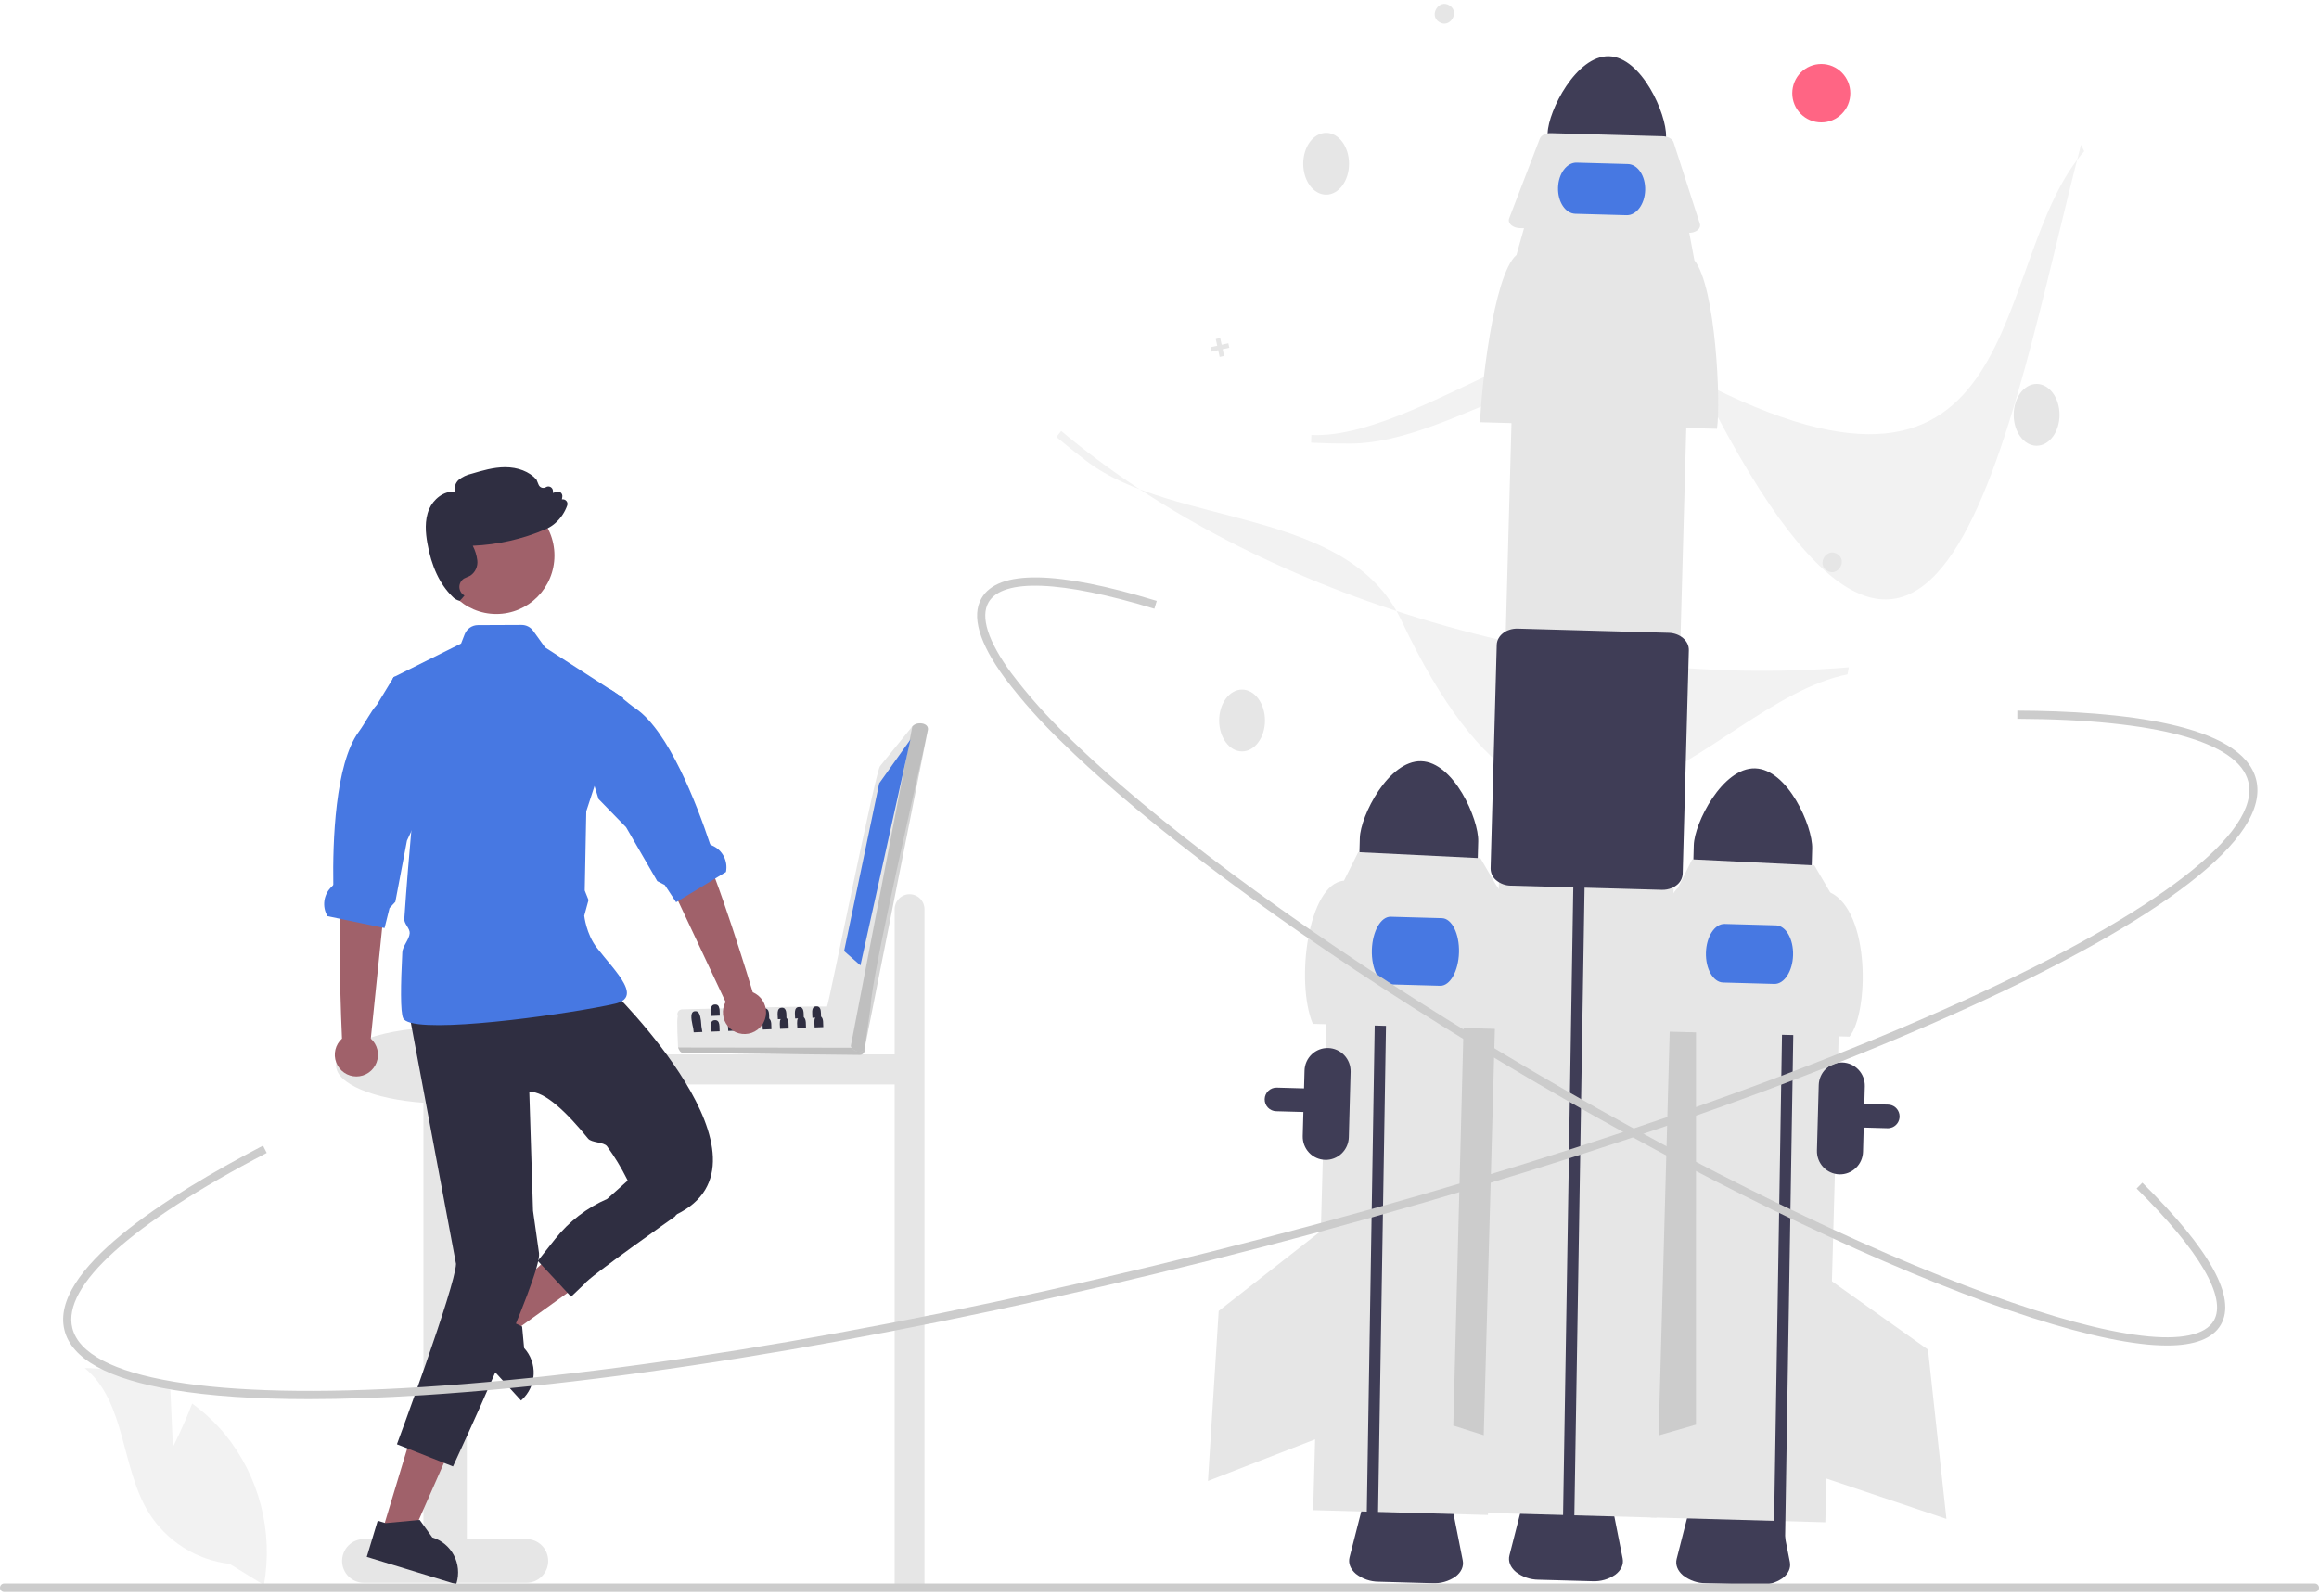 <svg width="446" height="307" viewBox="0 0 446 307" fill="none" xmlns="http://www.w3.org/2000/svg">
<g clip-path="url(#clip0_147_108)">
<path d="M174.933 172.025C174.172 172.025 173.443 172.329 172.905 172.87C172.367 173.412 172.065 174.146 172.065 174.912V202.846H117.042C116.281 202.846 115.552 203.151 115.014 203.692C114.476 204.234 114.174 204.968 114.174 205.734C114.174 206.5 114.476 207.234 115.014 207.776C115.552 208.317 116.281 208.622 117.042 208.622H172.065V305.224H177.802V174.912C177.802 174.146 177.499 173.412 176.962 172.87C176.424 172.329 175.694 172.025 174.933 172.025Z" fill="#E6E6E6"/>
<path d="M328.055 304.568L338.398 304.856C339.969 304.937 341.524 304.498 342.824 303.607C343.947 302.766 344.462 301.629 344.236 300.487L342.201 290.19C341.818 288.247 339.453 286.779 336.579 286.699L330.867 286.54C327.993 286.46 325.551 287.795 325.062 289.713L322.465 299.882C322.177 301.009 322.629 302.173 323.704 303.075C324.954 304.038 326.482 304.562 328.055 304.568Z" fill="#3F3D56"/>
<path d="M265.141 304.274L275.484 304.562C277.055 304.643 278.61 304.204 279.91 303.313C281.033 302.472 281.548 301.334 281.323 300.193L279.287 289.896C278.904 287.953 276.539 286.484 273.665 286.405L267.953 286.246C265.079 286.166 262.637 287.501 262.148 289.419L259.551 299.587C259.263 300.715 259.715 301.879 260.79 302.781C262.04 303.744 263.568 304.268 265.141 304.274Z" fill="#3F3D56"/>
<path d="M363.971 216.857C364.443 216.652 364.832 216.29 365.073 215.833C365.314 215.375 365.392 214.848 365.295 214.339C365.198 213.831 364.932 213.371 364.54 213.035C364.148 212.7 363.653 212.509 363.139 212.495L245.548 209.226C245.252 209.218 244.957 209.269 244.68 209.375C244.403 209.482 244.149 209.642 243.934 209.847C243.718 210.052 243.545 210.298 243.424 210.571C243.303 210.843 243.236 211.137 243.228 211.436C243.212 212.038 243.434 212.623 243.846 213.061C244.258 213.498 244.825 213.754 245.423 213.771L363.014 217.04C363.343 217.05 363.669 216.987 363.971 216.857Z" fill="#3F3D56"/>
<path d="M320.574 177.669L354.187 178.604L351.053 292.846L317.44 291.911L320.574 177.669Z" fill="#E6E6E6"/>
<path d="M319.721 175.617L326.183 193.335L326.177 274.061L318.304 276.334L319.721 175.617Z" fill="#CCCCCC"/>
<path d="M337.556 147.813C343.844 147.993 348.642 158.948 348.527 163.223L348.314 170.963L325.544 170.33L325.756 162.591C325.876 158.316 331.267 147.643 337.556 147.813Z" fill="#3F3D56"/>
<path d="M353.751 225.914C354.926 225.945 356.065 225.506 356.919 224.693C357.772 223.88 358.271 222.759 358.305 221.576L358.65 208.981C358.682 207.798 358.247 206.65 357.439 205.79C356.631 204.931 355.516 204.429 354.341 204.397C353.166 204.364 352.026 204.803 351.172 205.616C350.318 206.43 349.82 207.551 349.787 208.734L349.442 221.33C349.411 222.513 349.847 223.659 350.655 224.519C351.462 225.378 352.576 225.88 353.751 225.914Z" fill="#3F3D56"/>
<path d="M345.221 178.874L345.38 170.55L343.211 170.496L343.052 178.793L341.087 299.729L343.256 299.789" fill="#3F3D56"/>
<path d="M316.72 198.34L355.699 199.424C359.422 194.853 359.76 175.382 351.99 171.676L348.943 166.468L325.452 165.313L322.706 170.797C318.841 174.108 316.848 193.458 316.72 198.34Z" fill="#E6E6E6"/>
<path d="M331.391 189.002L341.248 189.276C343.15 189.328 344.767 186.844 344.852 183.739C344.938 180.633 343.459 178.063 341.557 178.01L331.7 177.736C329.798 177.683 328.18 180.167 328.095 183.273C328.01 186.378 329.489 188.949 331.391 189.002Z" fill="#4778E2"/>
<path d="M350.479 245.175L370.798 259.624L374.347 292.201L350.644 284.229L350.479 245.175Z" fill="#E6E6E6"/>
<path d="M255.689 176.27L289.302 177.204L286.168 291.446L252.555 290.512L255.689 176.27Z" fill="#E6E6E6"/>
<path d="M288.496 175.998L281.58 193.542L279.505 274.241L287.317 276.719L288.496 175.998Z" fill="#CCCCCC"/>
<path d="M238.879 144.553C236.446 144.553 234.473 141.89 234.473 138.605C234.473 135.321 236.446 132.658 238.879 132.658C241.312 132.658 243.285 135.321 243.285 138.605C243.285 141.89 241.312 144.553 238.879 144.553Z" fill="#E6E6E6"/>
<path d="M273.326 146.432C279.615 146.612 284.413 157.568 284.297 161.843L284.085 169.582L261.315 168.949L261.527 161.21C261.646 156.935 267.038 146.263 273.326 146.432Z" fill="#3F3D56"/>
<path d="M266.815 181.48L266.974 173.156L264.806 173.101L264.647 181.399L262.681 302.334L264.85 302.395" fill="#3F3D56"/>
<path d="M252.49 196.959L291.47 198.043C292.149 193.907 291.27 174.61 287.761 170.295L284.714 165.087L261.222 163.933L258.477 169.416C251.541 169.985 249.115 188.949 252.49 196.959Z" fill="#E6E6E6"/>
<path d="M267.114 189.359L276.971 189.633C278.873 189.686 280.501 186.812 280.599 183.227C280.698 179.642 279.23 176.682 277.328 176.629L267.471 176.355C265.568 176.302 263.941 179.176 263.842 182.761C263.744 186.346 265.212 189.306 267.114 189.359Z" fill="#4778E2"/>
<path d="M254.028 236.824L234.385 252.191L232.317 284.897L255.633 275.844L254.028 236.824Z" fill="#E6E6E6"/>
<path d="M259.513 85.336C280.59 85.336 304.813 61.791 326.244 72.978C391.132 106.848 382.199 50.171 400.841 29.092L400.229 27.857C386.116 82.048 373.347 168.399 325.962 71.54C314.092 47.277 275.135 84.781 252.204 83.675L252.164 85.16C254.586 85.278 257.036 85.336 259.513 85.336Z" fill="#F2F2F2"/>
<path d="M208.925 88.668C225.727 101.478 259.158 97.431 269.533 119.374C300.944 185.812 327.817 135.202 355.32 129.729L355.573 128.372C328.041 130.671 298.509 127.104 270.17 118.057C244.56 109.882 221.711 97.72 204.095 82.901L203.172 84.061C205.032 85.627 206.95 87.162 208.925 88.668Z" fill="#F2F2F2"/>
<path d="M391.691 85.751C389.258 85.751 387.285 83.088 387.285 79.804C387.285 76.519 389.258 73.857 391.691 73.857C394.124 73.857 396.096 76.519 396.096 79.804C396.096 83.088 394.124 85.751 391.691 85.751Z" fill="#E6E6E6"/>
<path d="M255.047 37.449C252.614 37.449 250.641 34.787 250.641 31.502C250.641 28.218 252.614 25.555 255.047 25.555C257.48 25.555 259.452 28.218 259.452 31.502C259.452 34.787 257.48 37.449 255.047 37.449Z" fill="#E6E6E6"/>
<path d="M351.355 109.754C353.37 111.104 355.431 107.889 353.378 106.598C351.364 105.247 349.303 108.463 351.355 109.754Z" fill="#E6E6E6"/>
<path d="M276.775 4.225C278.789 5.576 280.851 2.361 278.798 1.07C276.784 -0.281 274.722 2.935 276.775 4.225Z" fill="#E6E6E6"/>
<path d="M232.82 66.793L234.102 66.51L233.821 65.219L234.675 65.031L234.957 66.321L236.238 66.038L236.425 66.898L235.144 67.181L235.424 68.472L234.57 68.66L234.289 67.37L233.008 67.652L232.82 66.793Z" fill="#E6E6E6"/>
<path d="M350.279 23.551C347.196 23.551 344.697 21.036 344.697 17.933C344.697 14.829 347.196 12.314 350.279 12.314C353.362 12.314 355.861 14.829 355.861 17.933C355.861 21.036 353.362 23.551 350.279 23.551Z" fill="#FF6584"/>
<path d="M309.452 10.82C315.741 11 320.539 21.955 320.423 26.23L320.211 33.97L297.441 33.337L297.653 25.598C297.772 21.323 303.163 10.65 309.452 10.82Z" fill="#3F3D56"/>
<path d="M295.894 303.894L306.237 304.181C307.808 304.263 309.362 303.824 310.663 302.932C311.786 302.091 312.301 300.954 312.075 299.812L310.04 289.515C309.656 287.573 307.292 286.104 304.418 286.024L298.706 285.866C295.832 285.786 293.39 287.121 292.9 289.039L290.304 299.207C290.016 300.335 290.468 301.499 291.543 302.401C292.792 303.363 294.32 303.888 295.894 303.894Z" fill="#3F3D56"/>
<path d="M291.281 60.091L324.894 61.025L318.56 291.952L284.947 291.018L291.281 60.091Z" fill="#E6E6E6"/>
<path d="M304.731 171.873L304.89 163.549L302.721 163.495L302.562 171.792L300.597 292.728L302.766 292.788" fill="#3F3D56"/>
<path d="M284.664 81.225L330.208 82.491C331.002 77.659 329.974 55.112 325.874 50.071L324.751 44.053L293.304 43.179L291.658 49.044C287.142 52.912 284.814 75.521 284.664 81.225Z" fill="#E6E6E6"/>
<path d="M292.31 43.889L324.761 44.791C325.959 44.824 326.948 44.191 326.97 43.377C326.973 43.26 326.956 43.143 326.92 43.031L321.879 27.399C321.664 26.729 320.804 26.238 319.801 26.21L298.28 25.612C297.277 25.584 296.393 26.027 296.14 26.683L290.25 42.012C289.949 42.796 290.645 43.612 291.804 43.834C291.971 43.866 292.14 43.884 292.31 43.889Z" fill="#E6E6E6"/>
<path d="M321.56 170.811C321.853 170.685 322.13 170.524 322.385 170.331C322.75 170.073 323.051 169.735 323.266 169.341C323.481 168.948 323.604 168.511 323.625 168.062L324.804 125.075C324.853 123.296 323.122 121.799 320.946 121.738L291.895 120.93C289.718 120.87 287.909 122.269 287.86 124.048L286.68 167.035C286.677 167.484 286.776 167.928 286.969 168.332C287.162 168.737 287.445 169.092 287.795 169.369C288.571 170.006 289.538 170.359 290.539 170.372L319.59 171.179C320.265 171.202 320.938 171.077 321.56 170.811Z" fill="#3F3D56"/>
<path d="M302.966 41.122L312.823 41.396C314.725 41.449 316.334 39.286 316.408 36.574C316.482 33.863 314.995 31.614 313.093 31.561L303.236 31.287C301.333 31.234 299.725 33.397 299.651 36.109C299.576 38.82 301.064 41.069 302.966 41.122Z" fill="#4778E2"/>
<path d="M69.964 296.081H81.438V212.143C71.84 211.45 64.627 208.492 64.627 204.946C64.627 200.887 74.084 197.596 85.75 197.596C97.415 197.596 106.872 200.887 106.872 204.946C106.872 208.526 99.518 211.506 89.782 212.161V296.081H101.256C102.363 296.081 103.424 296.524 104.207 297.311C104.989 298.099 105.429 299.167 105.429 300.281C105.429 301.395 104.989 302.463 104.207 303.251C103.424 304.039 102.363 304.481 101.256 304.481H69.964C68.857 304.481 67.796 304.039 67.014 303.251C66.231 302.463 65.791 301.395 65.791 300.281C65.791 299.167 66.231 298.099 67.014 297.311C67.796 296.524 68.857 296.081 69.964 296.081Z" fill="#E6E6E6"/>
<path d="M92.996 253.468L96.765 257.602L114.401 244.936L108.838 238.834L92.996 253.468Z" fill="#A0616A"/>
<path d="M102.633 264.38C102.596 265.305 102.377 266.213 101.989 267.052C101.601 267.891 101.051 268.644 100.372 269.267L100.206 269.422L95.263 264L88.055 256.091L93.376 251.173L94.337 252.23L94.438 252.339L99.226 254.619L100.241 255.105L100.415 255.186L100.797 259.315V259.319C101.421 259.998 101.905 260.795 102.22 261.664C102.536 262.533 102.676 263.456 102.633 264.38Z" fill="#2F2E41"/>
<path d="M73.469 294.714L78.803 296.345L87.591 276.411L79.719 274.004L73.469 294.714Z" fill="#A0616A"/>
<path d="M87.804 304.541L87.739 304.763L70.54 299.503L72.64 292.546L73.998 292.962L74.141 293.005L80.534 292.414L80.724 292.399L83.143 295.759C84.918 296.301 86.406 297.531 87.28 299.178C88.154 300.825 88.343 302.754 87.804 304.541Z" fill="#2F2E41"/>
<path d="M117.451 190.343C117.451 190.343 151.505 223.441 129.977 233.686H123.323C121.876 228.953 119.653 224.498 116.745 220.504C116.117 219.676 113.762 219.844 113.108 219.037C109.114 214.109 104.785 209.876 101.795 210.044L102.51 232.913L103.667 241.07C104.275 245.287 87.121 282.106 87.121 282.106L76.338 277.84C76.338 277.84 87.572 247.514 87.704 243.142L78.701 195.071L117.451 190.343Z" fill="#2F2E41"/>
<path d="M120.291 191.975C120.117 192.224 119.89 192.431 119.627 192.581C119.193 192.828 118.723 193.004 118.234 193.102C110.567 194.853 85.52 198.485 79.018 196.753C78.219 196.543 77.698 196.248 77.529 195.86C76.984 194.632 77.054 189.446 77.374 183.185C77.432 182.012 78.717 180.741 78.794 179.514C78.848 178.593 77.695 177.727 77.756 176.791C78.181 170.459 78.729 164.007 79.095 159.929C79.327 157.307 79.485 155.668 79.485 155.668L75.53 130.563L75.715 130.256L75.923 130.151L88.676 123.796L89.371 122.009C89.572 121.495 89.922 121.053 90.375 120.741C90.829 120.428 91.365 120.26 91.914 120.257L100.314 120.222C100.75 120.22 101.18 120.322 101.569 120.521C101.957 120.72 102.293 121.009 102.548 121.364L104.825 124.538L119.874 134.249L119.816 134.428L112.755 156.06L112.72 157.746V157.75L112.458 171.306L113.187 173.144L112.365 176.158C112.365 176.158 112.743 179.681 114.769 182.299C116.606 184.676 118.944 187.155 120.001 189.167V189.171C120.588 190.282 120.785 191.245 120.291 191.975Z" fill="#4778E2"/>
<path d="M131.612 231.72L129.792 234.035C129.792 234.035 113.051 245.825 112.476 246.926L109.831 249.447L103.429 242.558L106.758 238.358C109.422 234.996 112.864 232.344 116.783 230.632L121.885 226.075L131.612 231.72Z" fill="#2F2E41"/>
<path d="M71.311 199.795L74.36 170.091L75.165 157.865L66.632 156.312C66.632 156.312 66.97 165.054 65.852 169.986C64.749 174.852 65.706 199.143 65.774 199.792C65.147 200.356 64.706 201.098 64.507 201.921C64.309 202.743 64.363 203.607 64.663 204.397C64.962 205.188 65.493 205.868 66.186 206.348C66.878 206.828 67.699 207.086 68.539 207.086C69.38 207.087 70.201 206.83 70.893 206.351C71.586 205.871 72.118 205.191 72.418 204.401C72.719 203.611 72.774 202.747 72.576 201.925C72.379 201.102 71.938 200.359 71.311 199.795Z" fill="#A0616A"/>
<path d="M81.472 154.809L79.095 159.929L78.266 161.712L76.031 173.489L74.916 174.682L73.956 178.531L73.504 178.438L65.362 176.741L62.989 176.247C62.454 175.35 62.243 174.295 62.392 173.259C62.542 172.224 63.041 171.272 63.807 170.564C63.969 170.417 64.104 170.273 64.1 170.137C63.965 161.945 64.463 146.986 68.958 140.829C70.386 138.875 71.243 136.929 72.489 135.57C72.493 135.566 72.493 135.562 72.497 135.562L75.53 130.563L75.715 130.256L75.923 130.151L81.472 154.809Z" fill="#4778E2"/>
<path d="M95.457 118.118C89.284 118.118 84.28 113.081 84.28 106.867C84.28 100.653 89.284 95.615 95.457 95.615C101.63 95.615 106.634 100.653 106.634 106.867C106.634 113.081 101.63 118.118 95.457 118.118Z" fill="#A0616A"/>
<path d="M82.185 104.446C81.858 102.555 81.603 100.104 82.54 97.925C83.333 96.091 85.315 94.372 87.519 94.604C87.414 94.19 87.426 93.755 87.552 93.347C87.678 92.939 87.915 92.575 88.234 92.294C88.952 91.727 89.788 91.332 90.68 91.137C92.751 90.524 94.896 89.889 97.111 89.877C99.597 89.864 101.8 90.721 103.151 92.233L103.184 92.281L103.589 93.255C103.643 93.385 103.724 93.502 103.828 93.598C103.931 93.694 104.054 93.766 104.188 93.81C104.322 93.854 104.464 93.868 104.604 93.851C104.744 93.834 104.878 93.786 104.998 93.71C105.129 93.629 105.279 93.583 105.432 93.578C105.586 93.573 105.738 93.609 105.874 93.681C106.01 93.754 106.125 93.861 106.207 93.991C106.29 94.122 106.337 94.272 106.344 94.427L106.365 94.842L106.945 94.609C107.091 94.55 107.249 94.531 107.405 94.554C107.56 94.578 107.706 94.642 107.828 94.741C107.95 94.84 108.044 94.97 108.1 95.118C108.155 95.265 108.171 95.425 108.144 95.581L108.067 96.075C108.192 96.052 108.32 96.055 108.443 96.083C108.567 96.111 108.684 96.164 108.787 96.238C108.934 96.347 109.043 96.501 109.098 96.676C109.154 96.852 109.152 97.04 109.094 97.215C108.644 98.507 107.875 99.663 106.86 100.575C106.404 100.989 105.894 101.339 105.343 101.613C105.228 101.671 105.109 101.726 104.986 101.778C100.532 103.701 95.766 104.787 90.923 104.985C91.381 105.864 91.677 106.82 91.797 107.805C91.863 108.364 91.775 108.931 91.544 109.444C91.313 109.957 90.947 110.396 90.486 110.715C90.285 110.83 90.075 110.927 89.858 111.004C89.65 111.081 89.448 111.175 89.255 111.285C88.973 111.457 88.74 111.701 88.581 111.993C88.422 112.285 88.343 112.614 88.35 112.946C88.358 113.279 88.453 113.603 88.626 113.887C88.798 114.171 89.042 114.404 89.333 114.562C89.333 114.562 88.501 115.585 88.368 115.567C87.838 115.446 87.359 115.161 86.999 114.752C84.578 112.386 82.959 108.921 82.185 104.446Z" fill="#2F2E41"/>
<path d="M33.253 278.369L32.767 267.374C27.703 264.649 22.055 263.21 16.313 263.181C24.215 269.685 23.228 282.223 28.586 290.969C30.278 293.684 32.555 295.981 35.248 297.69C37.942 299.399 40.983 300.476 44.146 300.84L50.759 304.916C51.667 299.824 51.467 294.594 50.173 289.586C48.879 284.579 46.522 279.914 43.265 275.911C41.415 273.685 39.295 271.701 36.953 270.007C35.369 274.212 33.253 278.369 33.253 278.369Z" fill="#F2F2F2"/>
<path d="M-6.10352e-05 305.44C-0 305.547 0.02 305.653 0.061 305.752C0.102 305.851 0.161 305.941 0.237 306.017C0.312 306.093 0.401 306.153 0.5 306.194C0.598 306.234 0.704 306.255 0.81 306.255H445.19C445.405 306.255 445.611 306.169 445.763 306.016C445.915 305.863 446 305.656 446 305.44C446 305.223 445.915 305.016 445.763 304.863C445.611 304.71 445.405 304.624 445.19 304.624H0.81C0.704 304.624 0.598 304.645 0.5 304.685C0.401 304.726 0.312 304.786 0.237 304.862C0.161 304.938 0.102 305.028 0.061 305.127C0.02 305.226 -0 305.332 -6.10352e-05 305.44Z" fill="#CCCCCC"/>
<path d="M254.856 223.124C256.031 223.155 257.17 222.716 258.024 221.903C258.878 221.089 259.376 219.969 259.41 218.786L259.755 206.19C259.786 205.008 259.35 203.862 258.542 203.004C257.734 202.145 256.62 201.645 255.446 201.612C254.272 201.579 253.133 202.017 252.279 202.829C251.425 203.642 250.926 204.762 250.892 205.944L250.547 218.54C250.516 219.722 250.952 220.869 251.76 221.729C252.568 222.588 253.681 223.09 254.856 223.124Z" fill="#3F3D56"/>
<path d="M59.353 269.158C66.087 269.158 73.468 268.902 81.496 268.39C123.017 265.735 176.801 256.507 232.939 242.405C289.076 228.304 340.861 211.013 378.754 193.718C397.213 185.294 411.38 177.319 420.861 170.015C430.899 162.283 435.29 155.544 433.912 149.984C431.227 139.154 407.454 136.784 387.983 136.704L387.976 138.279C414.715 138.39 430.489 142.682 432.394 150.366C434.82 160.152 415.033 175.431 378.108 192.284C340.299 209.54 288.609 226.798 232.56 240.877C176.511 254.957 122.827 264.169 81.396 266.818C40.936 269.405 16.337 265.275 13.912 255.489C11.897 247.363 25.176 235.394 51.301 221.784L50.581 220.385C31.599 230.274 9.564 244.458 12.393 255.87C13.771 261.429 20.793 265.302 33.263 267.38C40.371 268.564 49.102 269.158 59.353 269.158Z" fill="#CCCCCC"/>
<path d="M416.763 258.84C422.107 258.84 425.581 257.503 427.119 254.846C430.151 249.606 425.072 240.412 412.025 227.518L410.929 228.642C423.049 240.619 428.318 249.644 425.767 254.053C424.152 256.842 419.347 257.842 411.869 256.943C404.444 256.051 394.605 253.391 382.625 249.039C357.961 240.078 327.017 224.964 295.493 206.479C263.971 187.995 235.646 168.354 215.736 151.176C211.912 147.876 208.441 144.702 205.42 141.741C201.455 137.95 197.797 133.846 194.48 129.468C190.014 123.363 188.507 118.662 190.121 115.873C192.818 111.213 204.144 111.652 222.017 117.108L222.471 115.601C203.296 109.747 191.957 109.572 188.769 115.08C186.789 118.502 188.287 123.657 193.22 130.402C196.587 134.849 200.302 139.018 204.329 142.87C207.373 145.853 210.868 149.05 214.718 152.372C234.698 169.61 263.105 189.309 294.706 207.84C326.308 226.371 357.343 241.529 382.094 250.521C394.186 254.914 404.141 257.601 411.683 258.507C413.368 258.718 415.065 258.83 416.763 258.84Z" fill="#CCCCCC"/>
<path d="M131.196 194.173C135.063 194.095 155.834 193.495 159.24 193.642C159.433 192.963 165.89 201.293 166.047 201.345C166.151 201.456 166.228 201.591 166.269 201.739C166.311 201.886 166.316 202.041 166.285 202.191C166.254 202.341 166.188 202.481 166.091 202.6C165.995 202.718 165.871 202.811 165.731 202.871C165.352 203.104 131.867 202.48 131.461 202.561C131.285 202.559 131.114 202.506 130.967 202.409C130.82 202.313 130.703 202.177 130.63 202.016L130.406 201.512C130.383 200.648 130.102 196.236 130.354 195.482C130.292 195.34 130.266 195.185 130.278 195.031C130.291 194.877 130.341 194.728 130.425 194.599C130.508 194.469 130.622 194.362 130.757 194.287C130.892 194.213 131.043 194.174 131.196 194.173Z" fill="#E6E6E6"/>
<path opacity="0.17" d="M130.406 201.511C130.602 201.986 130.854 202.583 131.461 202.562L165.378 202.945C165.538 202.943 165.695 202.9 165.834 202.819C165.973 202.738 166.089 202.623 166.171 202.484C166.253 202.345 166.298 202.188 166.302 202.026C166.306 201.865 166.269 201.705 166.194 201.562L130.406 201.511Z" fill="black"/>
<path d="M159.082 193.54C159.447 192.905 168.514 147.739 169.271 147.361L175.462 139.737L176.015 139.318C176.785 138.893 178.63 139.181 178.464 140.364C177.01 147.383 167.655 187.362 167.45 193.595L166.324 201.536C166.304 201.671 166.256 201.8 166.183 201.915C166.11 202.031 166.014 202.129 165.901 202.205C165.788 202.281 165.661 202.332 165.527 202.355C165.393 202.378 165.256 202.372 165.124 202.339C164.802 202.304 164.494 202.185 164.23 201.993C163.967 201.802 163.758 201.545 163.624 201.247C163.539 200.967 158.658 193.703 159.082 193.54Z" fill="#E6E6E6"/>
<path opacity="0.17" d="M175.463 139.738L163.623 201.249C164.019 202.258 165.871 202.965 166.303 201.641C166.311 201.639 178.45 140.402 178.463 140.365C178.592 138.891 176.173 138.844 175.463 139.738Z" fill="black"/>
<path d="M175.106 142.253L169.093 150.691L162.343 182.961L165.481 185.716L175.106 142.253Z" fill="#4778E2"/>
<path d="M135.078 198.524L133.415 198.592C133.389 198.101 133.308 197.615 133.175 197.143C132.924 195.946 132.7 194.523 133.738 194.528C134.442 194.46 134.682 195.358 134.807 196.334C134.839 197.07 134.93 197.802 135.078 198.524Z" fill="#2F2E41"/>
<path d="M144.622 196.271L143.501 196.313L142.959 196.334C142.969 195.736 142.693 194.502 143.366 194.198C143.473 194.151 143.588 194.128 143.705 194.129C144.336 194.093 144.523 194.576 144.581 195.132C144.617 195.468 144.602 195.825 144.612 196.103C144.612 196.161 144.617 196.219 144.622 196.271Z" fill="#2F2E41"/>
<path d="M147.945 196.135L146.818 196.182L146.281 196.203C146.291 195.515 145.932 194.014 147.027 193.993C148.039 193.935 147.908 195.232 147.934 195.967C147.934 196.025 147.94 196.082 147.945 196.135Z" fill="#2F2E41"/>
<path d="M151.267 196.004L150.146 196.046L149.603 196.067C149.614 195.384 149.254 193.883 150.349 193.862C151.361 193.799 151.23 195.095 151.256 195.836C151.257 195.893 151.262 195.951 151.267 196.004Z" fill="#2F2E41"/>
<path d="M154.589 195.867L153.463 195.914L152.925 195.935C152.936 195.248 152.576 193.751 153.671 193.725C154.683 193.667 154.553 194.964 154.579 195.699C154.579 195.757 154.584 195.815 154.589 195.867Z" fill="#2F2E41"/>
<path d="M157.911 195.736L156.79 195.778L156.248 195.799C156.258 195.169 155.956 193.851 156.759 193.625H156.764C156.838 193.603 156.916 193.593 156.993 193.594C157.088 193.585 157.184 193.594 157.275 193.62H157.28C157.979 193.804 157.88 194.906 157.901 195.568C157.901 195.626 157.906 195.683 157.911 195.736Z" fill="#2F2E41"/>
<path d="M138.432 195.379L136.768 195.447C136.768 195.384 136.768 195.316 136.763 195.237C136.722 194.838 136.715 194.435 136.742 194.035C136.799 193.594 136.987 193.247 137.514 193.237C138.051 193.205 138.265 193.552 138.348 193.998C138.368 194.074 138.382 194.151 138.39 194.229V194.234C138.432 194.644 138.406 195.085 138.432 195.379Z" fill="#2F2E41"/>
<path d="M141.754 195.242L140.09 195.311C140.055 194.86 140.044 194.408 140.059 193.956C140.106 193.494 140.288 193.116 140.836 193.106C141.389 193.069 141.603 193.447 141.686 193.914C141.764 194.366 141.723 194.906 141.754 195.242Z" fill="#2F2E41"/>
<path d="M145.076 195.111L144.581 195.132L143.412 195.179C143.418 194.927 143.371 194.56 143.366 194.198C143.361 194.089 143.365 193.98 143.376 193.872C143.418 193.384 143.59 192.98 144.158 192.969C144.737 192.938 144.941 193.342 145.014 193.835C145.087 194.276 145.045 194.786 145.076 195.111Z" fill="#2F2E41"/>
<path d="M138.4 198.392L136.737 198.455C136.742 197.773 136.387 196.271 137.483 196.25C138.578 196.182 138.338 197.705 138.4 198.392Z" fill="#2F2E41"/>
<path d="M141.723 198.256L140.059 198.324C140.064 197.636 139.71 196.135 140.805 196.114C141.9 196.051 141.66 197.573 141.723 198.256Z" fill="#2F2E41"/>
<path d="M145.045 198.125L143.381 198.188C143.386 197.699 143.204 196.796 143.501 196.313C143.566 196.206 143.658 196.119 143.769 196.061C143.879 196.003 144.003 195.976 144.127 195.983C144.298 195.964 144.469 196.007 144.612 196.103C145.144 196.455 144.993 197.568 145.045 198.125Z" fill="#2F2E41"/>
<path d="M148.367 197.988L146.703 198.056C146.709 197.568 146.531 196.67 146.818 196.182C146.883 196.074 146.976 195.985 147.087 195.926C147.198 195.866 147.324 195.839 147.449 195.846C147.62 195.827 147.792 195.87 147.934 195.967C148.466 196.329 148.315 197.437 148.367 197.988Z" fill="#2F2E41"/>
<path d="M151.689 197.857L150.026 197.92C150.031 197.432 149.848 196.529 150.146 196.046C150.21 195.939 150.303 195.851 150.413 195.793C150.523 195.735 150.647 195.708 150.771 195.715C150.942 195.697 151.114 195.739 151.256 195.836C151.788 196.187 151.637 197.3 151.689 197.857Z" fill="#2F2E41"/>
<path d="M155.012 197.72L153.348 197.789C153.353 197.3 153.176 196.403 153.463 195.914C153.527 195.805 153.62 195.716 153.731 195.657C153.843 195.598 153.968 195.57 154.094 195.578C154.264 195.559 154.436 195.602 154.579 195.699C155.111 196.061 154.959 197.169 155.012 197.72Z" fill="#2F2E41"/>
<path d="M158.334 197.589L156.67 197.652C156.675 197.164 156.498 196.266 156.79 195.778C156.854 195.67 156.947 195.583 157.057 195.525C157.167 195.466 157.291 195.439 157.416 195.447C157.587 195.429 157.758 195.472 157.901 195.568C158.433 195.925 158.282 197.033 158.334 197.589Z" fill="#2F2E41"/>
<path d="M139.545 192.736L126.864 165.739L122.07 154.478L129.605 150.159C129.605 150.159 132.172 158.517 134.854 162.794C137.501 167.016 144.616 190.246 144.767 190.881C145.544 191.204 146.205 191.756 146.664 192.465C147.123 193.174 147.357 194.007 147.335 194.853C147.313 195.699 147.037 196.518 146.542 197.203C146.048 197.887 145.359 198.404 144.566 198.686C143.773 198.967 142.914 199 142.103 198.779C141.291 198.559 140.565 198.096 140.021 197.451C139.477 196.806 139.14 196.01 139.055 195.168C138.97 194.326 139.141 193.478 139.545 192.736Z" fill="#A0616A"/>
<path d="M139.622 167.741L130.032 173.565L127.857 170.256L126.409 169.504L120.414 159.142L115.114 153.706L108.111 131.172L117.222 132.549L117.234 132.552C118.857 133.419 120.309 134.969 122.3 136.334C128.572 140.637 133.98 154.579 136.556 162.353C136.599 162.481 136.772 162.57 136.974 162.657C137.929 163.068 138.714 163.798 139.197 164.724C139.679 165.651 139.829 166.716 139.622 167.741Z" fill="#4778E2"/>
</g>
<defs>
<clipPath id="clip0_147_108">
<rect width="446" height="305.51" fill="white" transform="matrix(-1 0 0 1 446 0.745)"/>
</clipPath>
</defs>
</svg>
